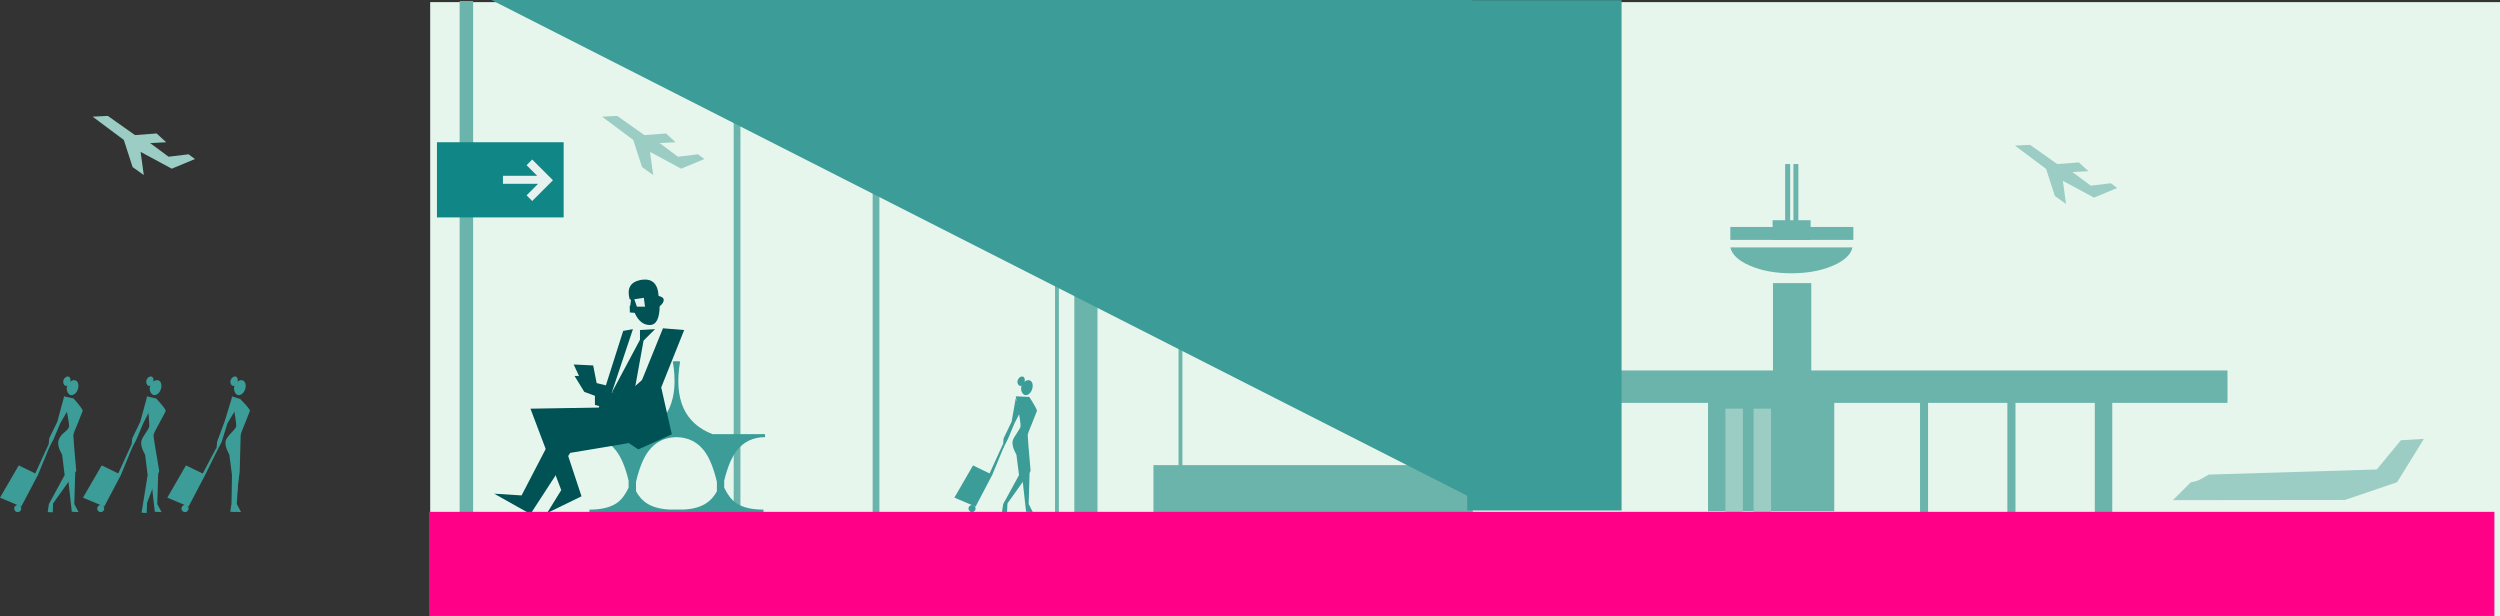 <?xml version="1.0" encoding="UTF-8" standalone="no"?>
<svg xmlns:xlink="http://www.w3.org/1999/xlink" height="319.4px" width="1295.35px" xmlns="http://www.w3.org/2000/svg">
  <rect width="100%" height="100%" fill="#333333" stroke="none"/>
  <g transform="matrix(1.0, 0.0, 0.0, 1.0, -7755.8, -8042.1)">
    <path d="M9051.15 8361.5 L7978.7 8361.5 7978.7 8043.2 9051.15 8043.2 9051.15 8361.5" fill="#e6f6ed" fill-rule="evenodd" stroke="none"/>
    <path d="M8067.75 8102.55 L8075.6 8102.15 8089.7 8112.1 8100.9 8111.25 8105.85 8115.8 8097.6 8116.25 8107.1 8123.3 8117.45 8122.05 8120.75 8124.5 8108.75 8129.5 8092.6 8120.8 8094.25 8132.8 8088.45 8128.65 8083.9 8114.6 8067.75 8102.55" fill="#9bcdc4" fill-rule="evenodd" stroke="none"/>
    <path d="M7825.75 8112.1 L7836.95 8111.25 7841.9 8115.8 7833.6 8116.25 7843.15 8123.3 7853.5 8122.05 7856.8 8124.5 7844.8 8129.5 7828.65 8120.8 7830.3 8132.8 7824.5 8128.65 7819.95 8114.6 7803.8 8102.55 7811.65 8102.15 7825.75 8112.1" fill="#9bcdc4" fill-rule="evenodd" stroke="none"/>
    <path d="M8832.95 8126.25 L8837.9 8130.8 8829.6 8131.25 8839.15 8138.3 8849.5 8137.05 8852.8 8139.5 8840.8 8144.5 8824.65 8135.8 8826.3 8147.8 8820.5 8143.65 8815.95 8129.6 8799.8 8117.55 8807.65 8117.15 8821.75 8127.1 8832.95 8126.25" fill="#9bcdc4" fill-rule="evenodd" stroke="none"/>
    <path d="M8139.45 8104.1 L8139.45 8319.1 8135.95 8319.1 8135.95 8104.1 8139.45 8104.1" fill="#6bb4ab" fill-rule="evenodd" stroke="none"/>
    <path d="M8000.95 8042.6 L8000.95 8319.1 7993.95 8319.1 7993.95 8042.6 8000.95 8042.6" fill="#6bb4ab" fill-rule="evenodd" stroke="none"/>
    <path d="M8324.45 8104.1 L8324.45 8319.1 8312.45 8319.1 8312.45 8104.1 8324.45 8104.1" fill="#6bb4ab" fill-rule="evenodd" stroke="none"/>
    <path d="M8211.45 8104.1 L8211.45 8319.1 8207.95 8319.1 8207.95 8104.1 8211.45 8104.1" fill="#6bb4ab" fill-rule="evenodd" stroke="none"/>
    <path d="M8304.45 8104.1 L8304.45 8319.1 8302.45 8319.1 8302.45 8104.1 8304.45 8104.1" fill="#6bb4ab" fill-rule="evenodd" stroke="none"/>
    <path d="M8368.45 8104.1 L8368.45 8319.1 8366.45 8319.1 8366.45 8104.1 8368.45 8104.1" fill="#6bb4ab" fill-rule="evenodd" stroke="none"/>
    <path d="M8518.9 8317.1 L8353.45 8317.1 8353.45 8283.1 8518.9 8283.1 8518.9 8317.1" fill="#6bb4ab" fill-rule="evenodd" stroke="none"/>
    <path d="M8085.35 8291.75 L8085.35 8296.65 Q8087.7 8300.95 8091.35 8303.15 8096.05 8306.0 8103.95 8306.15 L8103.95 8306.1 8110.3 8306.1 Q8117.35 8305.7 8121.65 8302.9 8125.0 8300.75 8127.25 8296.7 L8127.25 8291.75 Q8124.75 8281.25 8120.9 8276.0 8115.55 8268.75 8106.3 8268.6 8097.0 8268.75 8091.7 8276.0 8087.8 8281.25 8085.35 8291.75 M8152.2 8268.6 Q8142.9 8268.65 8137.5 8275.65 8133.5 8280.85 8131.05 8291.15 L8131.05 8294.8 Q8133.65 8300.25 8137.15 8302.7 8142.15 8306.15 8151.4 8306.15 L8151.4 8307.7 8107.7 8307.75 8107.7 8307.7 8104.85 8307.7 8104.85 8307.75 8061.2 8307.7 8061.2 8306.15 Q8070.45 8306.15 8075.45 8302.7 8078.95 8300.25 8081.5 8294.8 L8081.5 8291.15 Q8079.05 8280.85 8075.05 8275.65 8069.7 8268.65 8060.4 8268.6 L8060.4 8267.05 8087.6 8267.05 Q8109.35 8258.65 8104.4 8229.35 L8105.1 8229.35 8105.1 8229.3 8107.55 8229.3 8107.55 8229.35 8108.2 8229.35 Q8103.2 8258.65 8125.0 8267.05 L8152.2 8267.05 8152.2 8268.6" fill="#3c9d98" fill-rule="evenodd" stroke="none"/>
    <path d="M8087.3 8187.25 Q8096.45 8185.35 8097.05 8195.45 8099.7 8196.0 8099.7 8197.55 8099.7 8199.05 8097.6 8200.8 8097.45 8210.5 8092.45 8210.5 8087.5 8210.5 8084.65 8204.2 L8082.15 8204.0 8082.0 8196.95 Q8079.9 8188.95 8087.3 8187.25" fill="#005255" fill-rule="evenodd" stroke="none"/>
    <path d="M8089.4 8196.4 L8090.0 8201.0 8085.8 8201.0 8084.45 8197.15 8089.4 8196.4" fill="#e6f2ef" fill-rule="evenodd" stroke="none"/>
    <path d="M8082.75 8197.35 L8082.35 8200.6 8080.85 8200.4 8079.5 8196.6 8082.75 8197.35" fill="#e6f2ef" fill-rule="evenodd" stroke="none"/>
    <path d="M8085.6 8252.95 L8089.25 8267.6 8046.2 8266.25 8057.1 8299.25 8039.25 8307.95 8046.6 8296.05 8030.65 8253.85 8085.6 8252.95" fill="#005255" fill-rule="evenodd" stroke="none"/>
    <path d="M8081.45 8271.7 L8051.25 8276.75 8030.65 8308.45 8011.85 8297.9 8026.05 8298.8 8043.45 8265.3 8075.95 8256.15 8081.45 8271.7" fill="#005255" fill-rule="evenodd" stroke="none"/>
    <path d="M8107.55 8214.8 L8097.95 8242.75 Q8088.8 8259.2 8064.05 8251.9 L8064.05 8244.1 Q8074.6 8247.75 8084.2 8242.75 L8091.55 8236.3 8099.75 8213.9 8107.55 8214.8" fill="#005255" fill-rule="evenodd" stroke="none"/>
    <path d="M8087.4 8213.1 L8095.2 8212.65 8089.25 8218.6 8084.2 8246.55 8072.75 8245.6 8087.4 8218.15 8087.4 8213.1" fill="#005255" fill-rule="evenodd" stroke="none"/>
    <path d="M8083.75 8212.65 L8072.75 8245.6 8070.0 8255.25 8065.45 8255.25 8078.7 8213.55 8083.75 8212.65" fill="#005255" fill-rule="evenodd" stroke="none"/>
    <path d="M8099.3 8212.2 L8110.3 8213.1 8098.4 8242.85 8103.9 8267.15 8086.5 8274.95 8078.25 8269.45 8083.75 8248.85 8086.5 8243.8 8099.3 8212.2" fill="#005255" fill-rule="evenodd" stroke="none"/>
    <path d="M8063.15 8231.45 L8064.95 8240.6 8070.45 8241.95 8068.65 8248.85 8058.55 8245.15 8053.5 8236.9 8055.8 8236.9 8053.05 8230.95 8063.15 8231.45" fill="#005255" fill-rule="evenodd" stroke="none"/>
    <path d="M8282.1 8247.45 L8289.1 8247.75 Q8293.1 8253.95 8293.1 8254.95 L8290.7 8261.05 Q8288.3 8266.7 8288.3 8267.6 8288.3 8269.25 8289.8 8286.1 L8277.8 8302.95 8277.6 8307.55 8274.95 8307.45 8275.6 8303.25 8283.8 8288.25 8282.45 8277.75 Q8279.8 8272.95 8280.6 8270.25 8281.0 8268.95 8282.85 8266.25 8284.55 8263.8 8284.6 8262.95 8284.8 8261.25 8282.1 8247.45" fill="#3c9d98" fill-rule="evenodd" stroke="none"/>
    <path d="M8269.95 8288.1 L8261.3 8304.6 8250.3 8299.95 8259.95 8283.25 8269.95 8288.1" fill="#3c9d98" fill-rule="evenodd" stroke="none"/>
    <path d="M8258.15 8304.3 Q8258.7 8303.75 8259.45 8303.75 8260.2 8303.75 8260.75 8304.3 8261.3 8304.85 8261.3 8305.6 8261.3 8306.35 8260.75 8306.9 8260.2 8307.45 8259.45 8307.45 8258.7 8307.45 8258.15 8306.9 8257.6 8306.35 8257.6 8305.6 8257.6 8304.85 8258.15 8304.3" fill="#3c9d98" fill-rule="evenodd" stroke="none"/>
    <path d="M8282.1 8248.45 L8284.6 8255.25 8281.45 8261.45 8278.1 8269.45 8275.3 8274.95 8275.8 8269.25 8279.95 8260.6 8282.1 8248.45" fill="#3c9d98" fill-rule="evenodd" stroke="none"/>
    <path d="M8269.95 8288.1 L8267.6 8289.45 8275.45 8272.25 8275.8 8273.95 8269.95 8288.1" fill="#3c9d98" fill-rule="evenodd" stroke="none"/>
    <path d="M8290.55 8243.85 Q8290.05 8245.4 8288.9 8246.25 8287.8 8247.1 8286.75 8246.75 8285.65 8246.35 8285.15 8244.95 8284.6 8243.45 8285.1 8241.95 8285.65 8240.45 8287.0 8239.6 8288.3 8238.8 8289.35 8239.2 8290.4 8239.55 8290.75 8240.9 8291.1 8242.3 8290.55 8243.85" fill="#3c9d98" fill-rule="evenodd" stroke="none"/>
    <path d="M8286.6 8240.2 Q8286.25 8241.15 8285.55 8241.7 8284.85 8242.25 8284.2 8242.0 8283.5 8241.75 8283.15 8240.9 8282.8 8239.95 8283.15 8239.0 8283.5 8238.05 8284.35 8237.5 8285.15 8237.0 8285.85 8237.25 8286.5 8237.5 8286.7 8238.35 8286.95 8239.2 8286.6 8240.2" fill="#3c9d98" fill-rule="evenodd" stroke="none"/>
    <path d="M8287.45 8307.25 L8285.45 8289.25 8289.3 8285.95 8288.8 8303.25 8290.95 8307.45 8287.45 8307.25" fill="#3c9d98" fill-rule="evenodd" stroke="none"/>
    <path d="M7788.85 8247.45 L7793.9 8248.55 Q7798.65 8253.95 7798.65 8254.95 L7796.25 8261.05 Q7793.8 8266.7 7793.8 8267.6 7793.8 8269.25 7795.3 8286.1 L7783.3 8302.95 7783.15 8307.55 7780.5 8307.45 7781.15 8303.25 7789.3 8288.25 7788.0 8277.75 Q7785.3 8272.95 7786.15 8270.25 7786.85 8267.95 7789.25 8266.05 7791.45 8264.3 7791.6 8262.95 7791.75 8261.25 7788.85 8247.45" fill="#3c9d98" fill-rule="evenodd" stroke="none"/>
    <path d="M7766.8 8304.6 L7755.8 8299.95 7765.5 8283.25 7775.5 8288.1 7766.8 8304.6" fill="#3c9d98" fill-rule="evenodd" stroke="none"/>
    <path d="M7766.8 8305.6 Q7766.8 8306.35 7766.3 8306.9 7765.75 8307.45 7765.0 8307.45 7764.2 8307.45 7763.7 8306.9 7763.15 8306.35 7763.15 8305.6 7763.15 8304.85 7763.7 8304.3 7764.2 8303.75 7765.0 8303.75 7765.75 8303.75 7766.3 8304.3 7766.8 8304.85 7766.8 8305.6" fill="#3c9d98" fill-rule="evenodd" stroke="none"/>
    <path d="M7789.0 8247.65 L7791.15 8254.3 7787.0 8261.45 7783.65 8269.45 7780.8 8274.95 7781.3 8269.25 7785.5 8260.6 7789.0 8247.65" fill="#3c9d98" fill-rule="evenodd" stroke="none"/>
    <path d="M7775.5 8288.1 L7773.15 8289.45 7781.0 8272.25 7781.3 8273.95 7775.5 8288.1" fill="#3c9d98" fill-rule="evenodd" stroke="none"/>
    <path d="M7796.1 8243.85 Q7795.6 8245.4 7794.45 8246.25 7793.3 8247.1 7792.3 8246.75 7791.2 8246.35 7790.65 8244.95 7790.1 8243.45 7790.65 8241.95 7791.2 8240.4 7792.55 8239.6 7793.8 8238.8 7794.9 8239.2 7795.95 8239.55 7796.3 8240.9 7796.65 8242.3 7796.1 8243.85" fill="#3c9d98" fill-rule="evenodd" stroke="none"/>
    <path d="M7792.15 8240.2 Q7791.8 8241.15 7791.1 8241.7 7790.4 8242.25 7789.7 8242.0 7789.05 8241.75 7788.7 8240.9 7788.4 8239.95 7788.7 8239.0 7789.05 8238.05 7789.9 8237.5 7790.7 8237.0 7791.4 8237.25 7792.05 8237.5 7792.25 8238.35 7792.5 8239.2 7792.15 8240.2" fill="#3c9d98" fill-rule="evenodd" stroke="none"/>
    <path d="M7793.0 8307.25 L7791.0 8289.25 7794.8 8285.95 7794.3 8303.25 7796.5 8307.45 7793.0 8307.25" fill="#3c9d98" fill-rule="evenodd" stroke="none"/>
    <path d="M7831.85 8247.45 L7836.8 8248.6 Q7841.65 8253.95 7841.65 8254.95 7841.65 8255.35 7838.5 8261.05 7835.35 8266.7 7835.35 8267.6 7835.35 8269.25 7838.3 8286.1 L7832.0 8302.6 7831.8 8307.9 7829.15 8307.75 7832.3 8288.25 7831.0 8277.75 Q7828.3 8272.95 7829.15 8270.25 7829.55 8268.95 7831.4 8266.25 7833.1 8263.8 7833.15 8262.95 7833.3 8261.25 7831.85 8247.45" fill="#3c9d98" fill-rule="evenodd" stroke="none"/>
    <path d="M7809.8 8304.6 L7798.8 8299.95 7808.5 8283.25 7818.5 8288.1 7809.8 8304.6" fill="#3c9d98" fill-rule="evenodd" stroke="none"/>
    <path d="M7809.8 8305.6 Q7809.8 8306.35 7809.3 8306.9 7808.75 8307.45 7808.0 8307.45 7807.2 8307.45 7806.7 8306.9 7806.15 8306.35 7806.15 8305.6 7806.15 8304.85 7806.7 8304.3 7807.2 8303.75 7808.0 8303.75 7808.75 8303.75 7809.3 8304.3 7809.8 8304.85 7809.8 8305.6" fill="#3c9d98" fill-rule="evenodd" stroke="none"/>
    <path d="M7832.0 8247.65 L7833.15 8255.25 7830.0 8261.45 7826.65 8269.45 7823.8 8274.95 7824.3 8269.25 7828.5 8260.6 7832.0 8247.65" fill="#3c9d98" fill-rule="evenodd" stroke="none"/>
    <path d="M7818.5 8288.1 L7816.15 8289.45 7824.0 8272.25 7824.3 8273.95 7818.5 8288.1" fill="#3c9d98" fill-rule="evenodd" stroke="none"/>
    <path d="M7839.1 8243.85 Q7838.6 8245.4 7837.45 8246.25 7836.3 8247.1 7835.3 8246.75 7834.2 8246.35 7833.65 8244.95 7833.1 8243.45 7833.65 8241.95 7834.2 8240.4 7835.55 8239.6 7836.8 8238.8 7837.9 8239.2 7838.95 8239.55 7839.3 8240.9 7839.65 8242.3 7839.1 8243.85" fill="#3c9d98" fill-rule="evenodd" stroke="none"/>
    <path d="M7835.15 8240.2 Q7834.8 8241.15 7834.1 8241.7 7833.4 8242.25 7832.7 8242.0 7832.05 8241.75 7831.7 8240.9 7831.4 8239.95 7831.7 8239.0 7832.05 8238.05 7832.9 8237.5 7833.7 8237.0 7834.4 8237.25 7835.05 8237.5 7835.25 8238.35 7835.5 8239.2 7835.15 8240.2" fill="#3c9d98" fill-rule="evenodd" stroke="none"/>
    <path d="M7836.0 8307.25 L7834.0 8289.25 7837.8 8285.95 7837.3 8303.25 7839.5 8307.45 7836.0 8307.25" fill="#3c9d98" fill-rule="evenodd" stroke="none"/>
    <path d="M7875.85 8247.45 L7880.25 8248.85 Q7885.3 8253.95 7885.3 8254.95 L7882.9 8261.05 Q7880.5 8266.7 7880.5 8267.6 L7880.0 8286.45 7877.95 8302.75 7877.75 8307.4 7875.1 8307.25 7875.75 8303.1 7876.0 8288.25 7874.65 8277.75 Q7872.0 8272.95 7872.8 8270.25 7873.25 8268.9 7875.75 8266.25 7878.15 8263.75 7878.2 8262.95 7878.4 8261.25 7875.85 8247.45" fill="#3c9d98" fill-rule="evenodd" stroke="none"/>
    <path d="M7842.5 8299.95 L7852.15 8283.25 7862.15 8288.1 7853.5 8304.6 7842.5 8299.95" fill="#3c9d98" fill-rule="evenodd" stroke="none"/>
    <path d="M7852.95 8304.3 Q7853.5 8304.85 7853.5 8305.6 7853.5 8306.35 7852.95 8306.9 7852.4 8307.45 7851.65 8307.45 7850.9 8307.45 7850.35 8306.9 7849.8 8306.35 7849.8 8305.6 7849.8 8304.85 7850.35 8304.3 7850.9 8303.75 7851.65 8303.75 7852.4 8303.75 7852.95 8304.3" fill="#3c9d98" fill-rule="evenodd" stroke="none"/>
    <path d="M7876.05 8247.85 L7878.1 8254.0 7873.65 8261.45 7870.65 8271.1 7867.8 8276.6 7868.3 8270.95 7872.15 8260.6 7876.05 8247.85" fill="#3c9d98" fill-rule="evenodd" stroke="none"/>
    <path d="M7862.15 8288.1 L7859.8 8289.45 7868.0 8273.95 7868.3 8275.6 7862.15 8288.1" fill="#3c9d98" fill-rule="evenodd" stroke="none"/>
    <path d="M7882.8 8243.85 Q7882.25 8245.4 7881.1 8246.25 7880.0 8247.1 7878.95 8246.75 7877.85 8246.35 7877.35 8244.95 7876.8 8243.45 7877.3 8241.95 7877.85 8240.45 7879.2 8239.6 7880.5 8238.8 7881.55 8239.2 7882.6 8239.55 7882.95 8240.9 7883.35 8242.25 7882.8 8243.85" fill="#3c9d98" fill-rule="evenodd" stroke="none"/>
    <path d="M7878.8 8240.2 Q7878.45 8241.15 7877.75 8241.7 7877.05 8242.25 7876.4 8242.0 7875.7 8241.75 7875.35 8240.9 7875.0 8239.95 7875.35 8239.0 7875.7 8238.05 7876.55 8237.5 7877.35 8237.0 7878.05 8237.25 7878.7 8237.5 7878.9 8238.35 7879.15 8239.2 7878.8 8240.2" fill="#3c9d98" fill-rule="evenodd" stroke="none"/>
    <path d="M7877.2 8307.25 L7877.65 8289.25 7879.5 8286.25 7878.5 8303.25 7880.7 8307.45 7877.2 8307.25" fill="#3c9d98" fill-rule="evenodd" stroke="none"/>
    <path d="M7982.2 8115.8 L8047.85 8115.8 8047.85 8154.75 7982.2 8154.75 7982.2 8115.8" fill="#118687" fill-rule="evenodd" stroke="none"/>
    <path d="M8042.25 8135.45 L8042.2 8135.5 8042.25 8135.55 8031.55 8146.25 8028.65 8143.3 8034.6 8137.35 8016.4 8137.35 8016.4 8133.2 8034.15 8133.2 8028.65 8127.7 8031.55 8124.75 8042.25 8135.45" fill="#e6f2ef" fill-rule="evenodd" stroke="none"/>
    <path d="M8595.5 8250.85 L8595.5 8234.05 8909.95 8234.05 8909.95 8250.85 8595.5 8250.85" fill="#6bb4ab" fill-rule="evenodd" stroke="none"/>
    <path d="M8706.2 8307.0 L8640.8 8307.0 8640.8 8243.3 8706.2 8243.3 8706.2 8307.0" fill="#6bb4ab" fill-rule="evenodd" stroke="none"/>
    <path d="M8754.8 8244.15 L8754.8 8307.65 8750.65 8307.65 8750.65 8244.15 8754.8 8244.15" fill="#6bb4ab" fill-rule="evenodd" stroke="none"/>
    <path d="M8800.1 8244.15 L8800.1 8307.65 8795.9 8307.65 8795.9 8244.15 8800.1 8244.15" fill="#6bb4ab" fill-rule="evenodd" stroke="none"/>
    <path d="M8850.25 8244.15 L8850.25 8307.65 8841.2 8307.65 8841.2 8244.15 8850.25 8244.15" fill="#6bb4ab" fill-rule="evenodd" stroke="none"/>
    <path d="M8658.85 8253.85 L8658.85 8317.4 8649.8 8317.4 8649.8 8253.85 8658.85 8253.85" fill="#9bcdc4" fill-rule="evenodd" stroke="none"/>
    <path d="M8673.45 8253.85 L8673.45 8317.4 8664.4 8317.4 8664.4 8253.85 8673.45 8253.85" fill="#9bcdc4" fill-rule="evenodd" stroke="none"/>
    <path d="M8694.3 8188.8 L8694.3 8240.8 8674.45 8240.8 8674.45 8188.8 8694.3 8188.8" fill="#6bb4ab" fill-rule="evenodd" stroke="none"/>
    <path d="M8662.7 8179.85 Q8653.65 8176.0 8652.35 8170.3 L8715.65 8170.3 Q8714.35 8176.0 8705.3 8179.85 8696.25 8183.7 8684.0 8183.7 8671.75 8183.7 8662.7 8179.85" fill="#6bb4ab" fill-rule="evenodd" stroke="none"/>
    <path d="M8652.35 8159.7 L8716.1 8159.7 8716.1 8166.4 8652.35 8166.4 8652.35 8159.7" fill="#6bb4ab" fill-rule="evenodd" stroke="none"/>
    <path d="M8693.95 8166.45 L8674.25 8166.45 8674.25 8156.2 8693.95 8156.2 8693.95 8166.45" fill="#6bb4ab" fill-rule="evenodd" stroke="none"/>
    <path d="M8683.35 8158.75 L8680.75 8158.75 8680.75 8127.1 8683.35 8127.1 8683.35 8158.75" fill="#6bb4ab" fill-rule="evenodd" stroke="none"/>
    <path d="M8687.6 8158.75 L8685.05 8158.75 8685.05 8127.1 8687.6 8127.1 8687.6 8158.75" fill="#6bb4ab" fill-rule="evenodd" stroke="none"/>
    <path d="M8999.8 8270.2 L9011.7 8269.5 8997.85 8291.95 8970.8 8301.15 8881.65 8301.25 8891.0 8291.95 Q8893.35 8291.65 8895.4 8290.75 L8900.25 8288.0 8987.3 8285.35 8999.8 8270.2" fill="#9bcdc4" fill-rule="evenodd" stroke="none"/>
    <path d="M8010.45 8042.1 L8518.65 8042.1 8518.65 8300.3 8010.45 8042.1" fill="#3c9d98" fill-rule="evenodd" stroke="none"/>
    <path d="M8596.0 8306.6 L8516.0 8306.6 8516.0 8042.2 8596.0 8042.2 8596.0 8306.6" fill="#3c9d98" fill-rule="evenodd" stroke="none"/>
    <path d="M9048.25 8361.25 L7978.1 8361.25 7978.1 8307.3 9048.25 8307.3 9048.25 8361.25" fill="#ff0087" fill-rule="evenodd" stroke="none"/>
  </g>
</svg>
